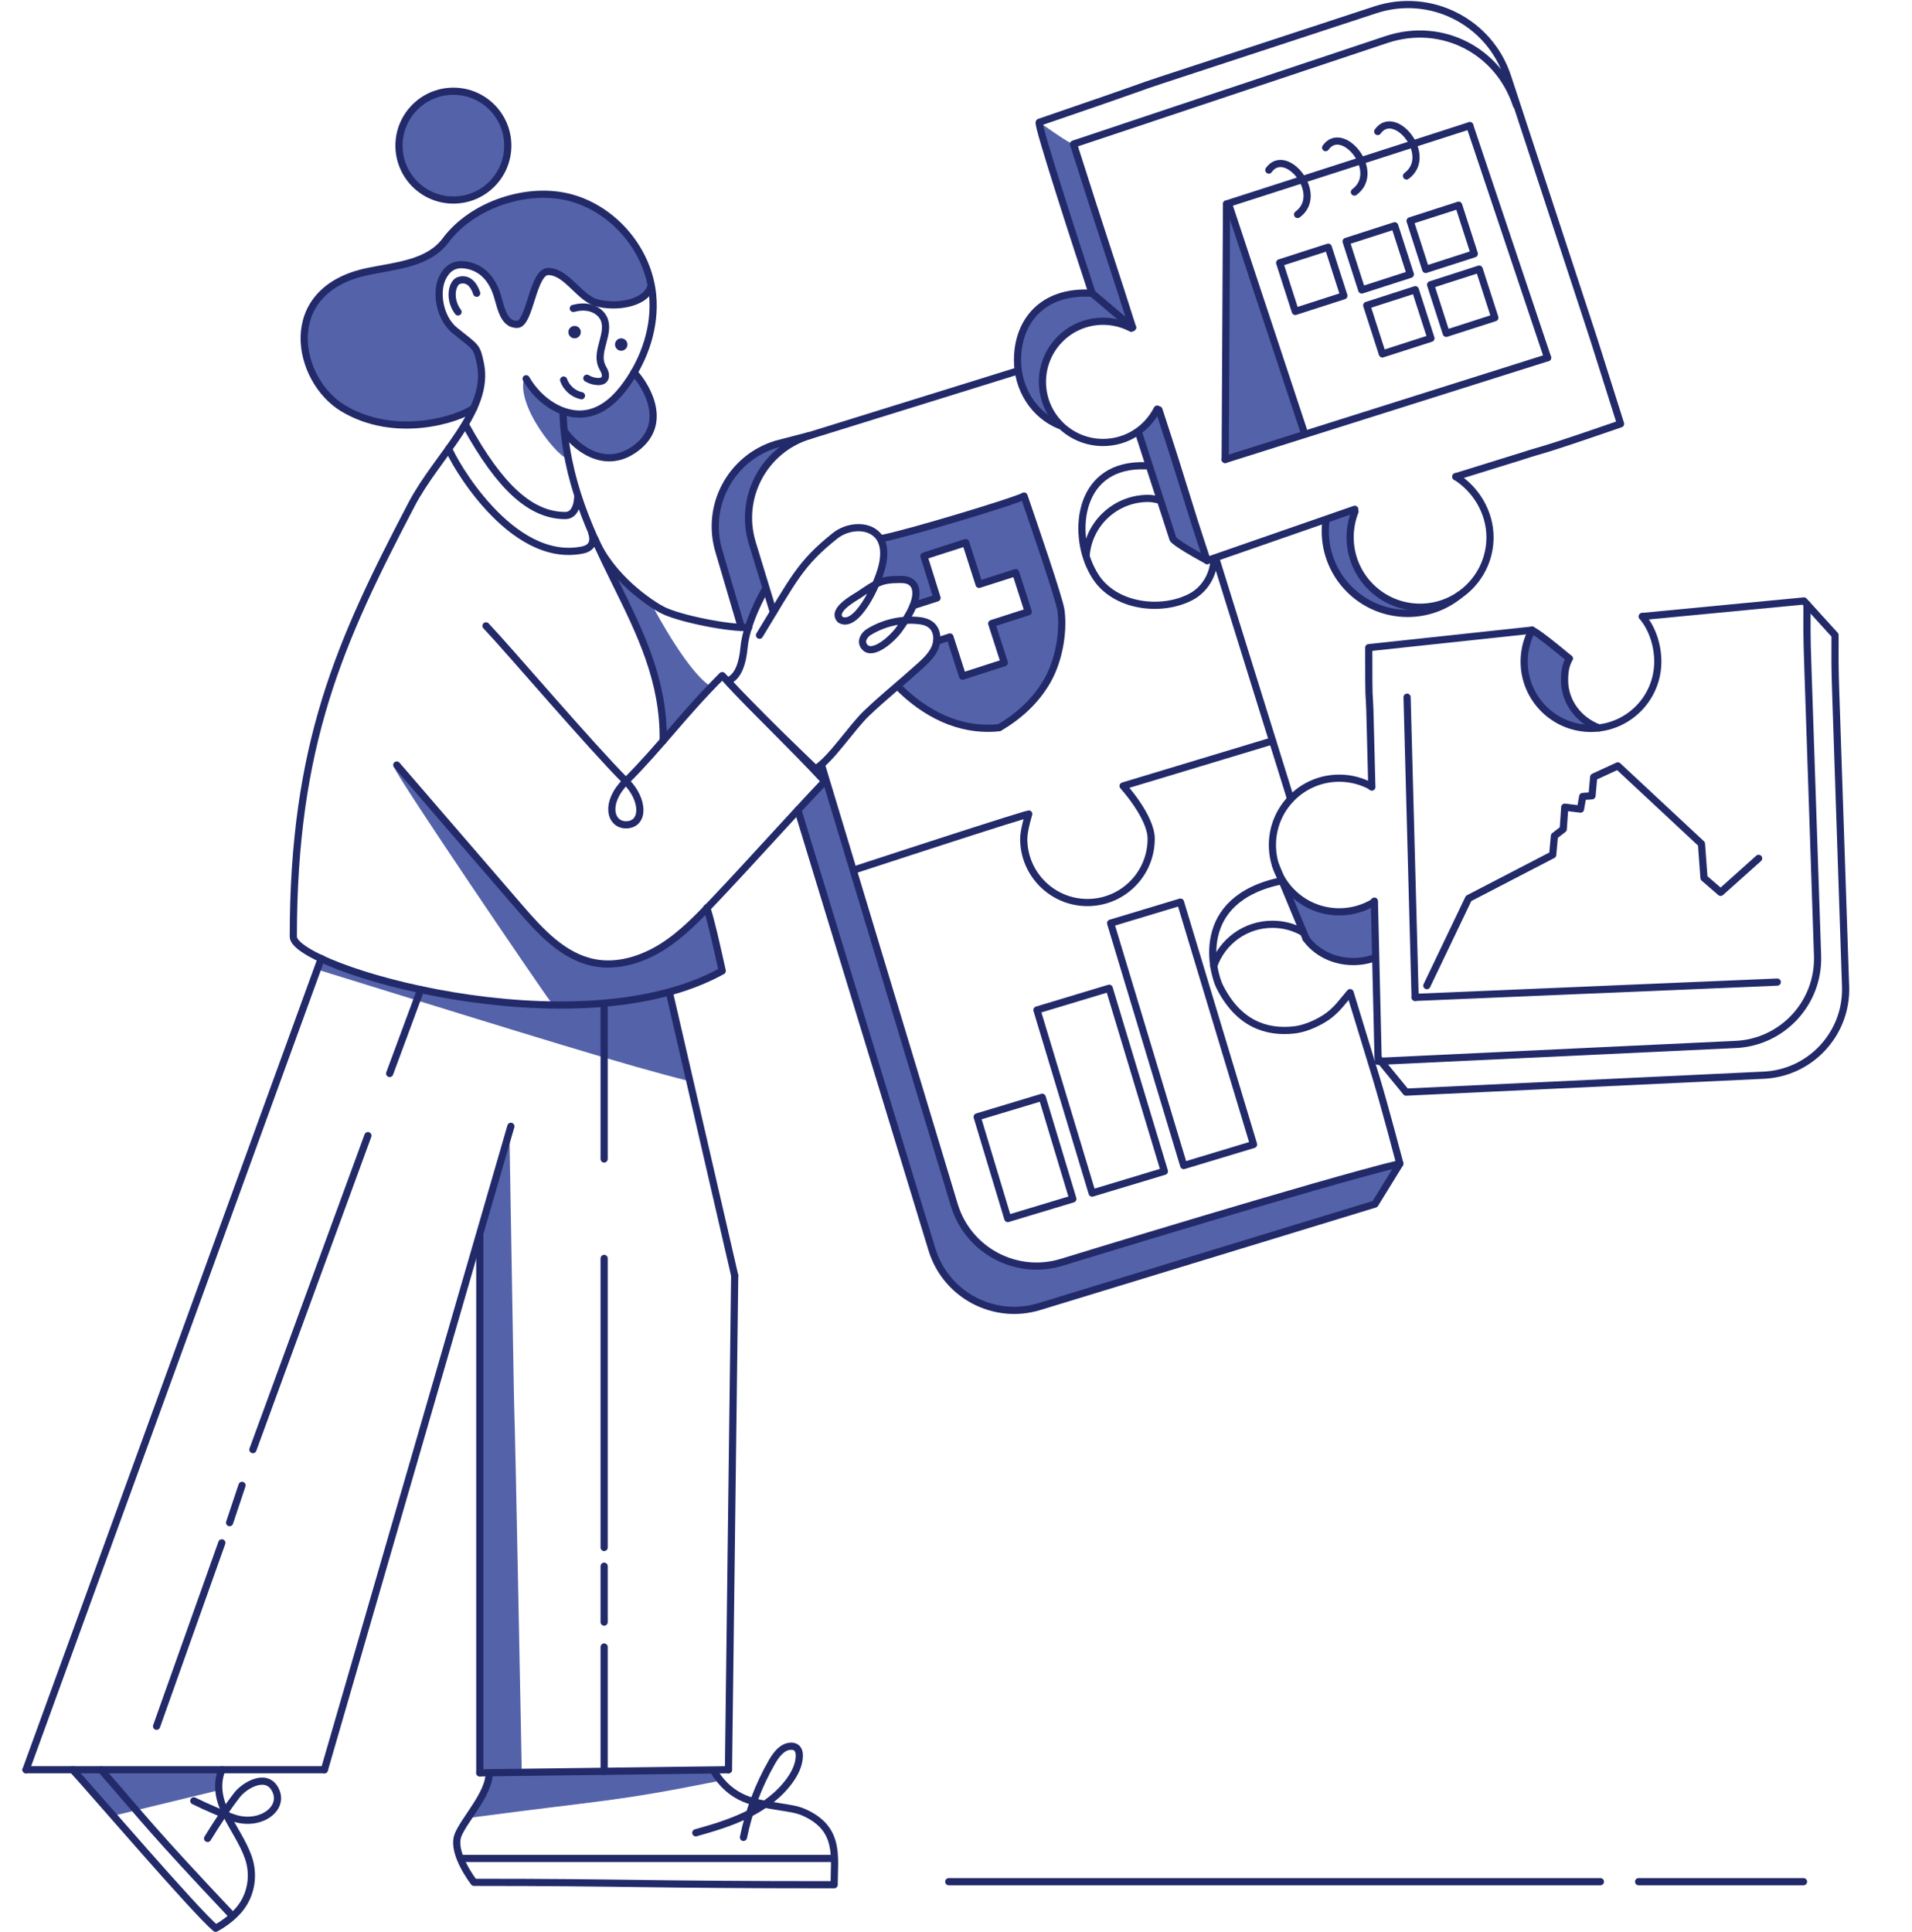 <svg xmlns="http://www.w3.org/2000/svg" id="_&#x421;&#x43B;&#x43E;&#x439;_4" data-name="&#x421;&#x43B;&#x43E;&#x439; 4" viewBox="0 0 532.83 538.34"><defs><style>      .cls-1 {        fill: #222a6a;      }      .cls-2 {        fill: none;        stroke: #222a6a;        stroke-linecap: round;        stroke-linejoin: round;        stroke-width: 2px;      }      .cls-3 {        fill: #5462aa;      }    </style></defs><g id="filling"><path class="cls-3" d="m437.31,183.5s-10.04-8.58-10.39-7.8c-8.66,19.06,13.2,28.53,16.46,27.72,3.46-.87-12.99-4.33-6.06-19.92Z"></path><path class="cls-3" d="m377.61,142.54c.16-.6-7.86,1.98-7.86,2.85,0,31.2,28.58,24.25,28.58,24.25,0,0-27.72,0-20.72-27.1Z"></path><path class="cls-3" d="m285.38,138.23c-37.77,12.35-40.37,10.62-39.73,11.84,2.31,4.4-1.5,12.64-1.5,12.64,0,0,4-2.52,9.12-1.26,1.46.36,1.87,2.85,1.98,3.95.16,1.64-.89,3.63-.89,3.63l6.11-2.21-2.46-11.92,11.1-3.71,3.75,11.64,10.19-3.28,3.51,10.91-10.19,3.28,3.51,10.91-11.64,3.75-3.51-10.91-3.64,1.17-.98,2.71-10.32,9.48s14.3,14.36,28.72,11.91c6.36-1.08,15.57-16.53,16.94-23.67,1.99-10.33-10.06-40.87-10.06-40.87Z"></path><path class="cls-3" d="m382.93,251.36l.44,15.15s-4.96,1.88-10.16,1.01c-6.51-1.08-9.53-7.8-9.53-7.8l-5.92-13.09s4.19,5.29,10.25,7.03c7.12,2.03,14.92-2.3,14.92-2.3Z"></path><path class="cls-3" d="m229.86,217.71l-7.5,8.03,38.73,125.92,4.68,6.54,7.82,5.16,6.2,1.56,5.63.05,97.76-29.46,6.93-11.26-92.25,26.42c-16.11,5.85-26.2-2.64-31.83-14.38-.23-.47-.41-.96-.56-1.46l-35.61-117.11Z"></path><path class="cls-3" d="m212.45,161.85c.09.27.61,1.46.51,1.73-.72,1.97-4.43,11.26-5.2,11.26h-1.73s-6.93-28.58-6.93-28.58l2.6-10.39c1.11-3.28,6.4-8.92,9.53-10.39l10.39-3.46s-10.39,6.93-12.13,14.73c-1.78,8.02-1.73,11.26,2.95,25.13Z"></path><path class="cls-3" d="m132.41,113.34c-12.83,8.92-41.85,5.84-45.91-10.39-5.2-20.79,8.69-26.57,20.79-27.72,18.19-1.73,19.72-19.21,39.33-20.56,14.69-1.01,29.07,2.03,34.47,25.01.31,1.32-10.82,12.84-25.29-3.58-1.04-1.18-4.32-.86-5.8,1.55-2.67,4.36-3.99,12.65-6.33,12.31-6.91-1.03-3.46-16.46-15.59-16.46-5.2,0-7.8,12.99-2.6,17.32,8.12,6.77,7.08,5.97,8.66,12.13.53,2.06-.04,3.83-.37,5.8-.29,1.73-.79,4.2-1.36,4.6Z"></path><circle class="cls-3" cx="126.78" cy="40.14" r="15.16"></circle><path class="cls-3" d="m177.45,103.81c14.73,25.12-13.34,28.76-19.06,17.32-1.73-3.46-2.07-6.26-.87-6.06,15.59,2.6,18.16-14.26,19.92-11.26Z"></path><path class="cls-3" d="m147.08,105.73c-.36-.45-1.1-.26-1.19.31-1.56,8.99,12.51,24.55,12.51,21.16,0-2.33-1.39-10.9-1.68-12.67-.03-.2-.15-.37-.33-.47-1.07-.6-5.1-3.07-9.31-8.33Z"></path><path class="cls-3" d="m169.93,158.58c4.33,5.2,11.27,9.12,11.86,10.2,11.26,20.79,16.46,22.52,16.46,22.52-3.92,3.92-6.06,6.93-12.99,14.73-1.73-12.13.27-15.4-15.32-47.44Z"></path><path class="cls-3" d="m109.89,213.82c0,1.73,42.44,64.1,43.31,64.96,3.46,3.46-38.98-.87-64.1-12.13l-.87,3.46c61.5,19.06,86.62,26.85,103.94,31.18,0,0-6.33-24.66-5.2-25.12,4.33-1.73,13.95-5.2,13.86-6.06-.87-7.8-1.73-9.53-3.46-16.46-.87-3.46-13.51,19.58-32.92,14.73-17.11-4.28-53.67-60.12-54.55-54.79-.01.07-.02.22-.02.22Z"></path><path class="cls-3" d="m141.94,314.29c2.6,152.45,0,0,3.46,179.3,21.65,0,17.32,0,53.7,0,.58,0,.49,1.16.91,1.78s1.34.71.82.82c-30.32,6.06-31.18,5.2-70.16,10.39-2.63.35,6.77-8.85,5.2-12.13-.61-1.28-2.61.36-2.6,0q.87-32.05,0-148.99s8.65-31.83,8.66-31.18Z"></path><polygon class="cls-3" points="20.89 493.35 31.56 505.99 60.99 498.86 61.82 493.16 20.89 493.35"></polygon><path class="cls-3" d="m341.81,56.84l21.56,64.28s-22.55,6.83-21.94,6.93.38-71.2.38-71.2Z"></path><path class="cls-3" d="m323.25,116.36l13.15,39.85-9.53-6.06-8.93-27.59c-.38-1.17-.21-2.46.47-3.49l2.59-2.22c.31-.48.86-2.03,1.35-2.03.64,0,.66.83.89,1.54Z"></path><path class="cls-3" d="m283.13,99.48l2.56-8.71c1.92-4.76,6.33-7.35,11.3-8.62l7.11-.71c-.06-.05-.12-.1-.18-.16-4.76-15.74-9.53-31.47-14.29-47.21,0,0,9.1,6.5,9.53,6.06l15.66,50.31,1.23,1.23-4.33-1.73c-13.86-3.46-20.79,7.8-21.65,17.32l3.92,10.25c-.72.22-5.41-3.38-8.25-8.52-.81-1.46-2.78-7.87-2.6-9.53Z"></path></g><g id="line"><g id="_&#x43B;&#x438;&#x43D;&#x438;&#x44F;_&#x43F;&#x435;&#x440;&#x441;&#x43E;&#x43D;&#x430;&#x436;" data-name="&#x43B;&#x438;&#x43D;&#x438;&#x44F; &#x43F;&#x435;&#x440;&#x441;&#x43E;&#x43D;&#x430;&#x436;"><path class="cls-2" d="m208.64,174.84c-5.26.36-19.22-2.46-23.82-4.76-3.46-1.73-14.58-9.14-19.06-19.92"></path><g><path class="cls-2" d="m61.82,493.16c-1.63,4.2-.82,8.23,1.15,12.29,1.97,4.06,4.67,7.77,6.19,12.01,1.52,4.24,1.11,9-1.22,12.86-2.66,4.42-7.85,7.01-7.85,7.01-6.06-5.2-32.98-36.65-39.84-44.18"></path><path class="cls-2" d="m57.85,512.3c2.57-4.16,5.37-8.48,8.29-12.21,1.93-2.46,7.8-6.06,10.39-1.73,3.15,5.25-3.46,10.39-10.63,8.46-2.19-.59-8.42-3.26-11.89-5"></path><g><path class="cls-2" d="m254.36,169.04c.98-2.27,1.54-5.36-.45-6.82-.88-.65-2.04-.76-3.14-.75-5.29.04-6.19.81-11.39,4.28-1.33.88-7.8,4.33-5.2,6.93,4.33,2.6,10.19-9.1,11.63-14.88.74-3,.81-6.55-1.35-8.76-2.94-3-8.42-2.38-11.71.24-9.82,7.81-11.56,12.14-21.09,27.73"></path><path class="cls-2" d="m213.4,164.01c-.63.94-5.44,9.56-6.06,16.46-.87,9.53-4.95,8.81-4.33,9.53,5.2,6.06,24.25,24.25,24.25,24.25,4.33-2.6,9.95-11.4,14.28-15.53,4.8-4.58,9.99-8.72,14.91-13.18,1.64-1.49,3.3-3.08,4.14-5.13s.67-4.68-1-6.15c-1.11-.97-2.64-1.27-4.11-1.38-4.68-.36-9.47.81-13.45,3.29-.96.6-2.64,2.56-.91,4.29,2.21,2.21,7.46-2.26,9.53-5.2,1.52-2.16,2.67-3.81,3.72-6.23"></path><g><path class="cls-2" d="m135.44,174.4c6.32,6.64,29.01,33.34,38.98,43.31,5.2,5.2,5.2,12.13,0,12.13-4.33,0-6.06-6.06,0-12.13,9.98-9.98,15.59-18.19,26.85-29.45,8.84,9.54,19.74,19.91,28.58,29.45-10.12,10.7-20.41,22.25-30.53,32.94-4.57,4.83-9.2,9.72-14.83,13.25s-12.46,5.64-18.98,4.35c-8.59-1.7-14.96-8.72-20.68-15.35-11.42-13.24-22.84-26.48-34.26-39.72"></path><g><line class="cls-2" x1="142.37" y1="313.86" x2="90.4" y2="493.16"></line><line class="cls-2" x1="7.25" y1="493.16" x2="89.53" y2="267.09"></line><line class="cls-2" x1="90.4" y1="493.16" x2="7.25" y2="493.16"></line><line class="cls-2" x1="186.55" y1="276.61" x2="204.74" y2="355.44"></line><line class="cls-2" x1="203.01" y1="493.16" x2="204.74" y2="355.44"></line><line class="cls-2" x1="133.71" y1="344.18" x2="133.71" y2="494.03"></line><line class="cls-2" x1="203.01" y1="493.16" x2="133.71" y2="494.03"></line><line class="cls-2" x1="117.25" y1="275.75" x2="108.59" y2="299.14"></line><line class="cls-2" x1="102.53" y1="316.46" x2="70.48" y2="403.95"></line><line class="cls-2" x1="63.98" y1="424.3" x2="67.45" y2="413.91"></line><line class="cls-2" x1="43.63" y1="481.04" x2="61.82" y2="429.93"></line><line class="cls-2" x1="168.36" y1="458.95" x2="168.36" y2="493.6"></line><line class="cls-2" x1="168.36" y1="436.43" x2="168.36" y2="452.02"></line><line class="cls-2" x1="168.36" y1="350.67" x2="168.36" y2="431.23"></line><line class="cls-2" x1="168.36" y1="279.65" x2="168.36" y2="322.96"></line></g><path class="cls-2" d="m161,138.46s0,5.2-3.46,5.2c-9.57,0-18.19-7.8-27.72-25.12"></path><path class="cls-2" d="m164.89,148.42c.87,2.6,0,4.33-2.59,4.85-20.07,4.04-36.35-25.35-37.25-28.24"></path><g><path class="cls-2" d="m181.35,79.99c-1.77,4.84-10.09,5.78-15.05,4.39s-8.37-8.72-13.53-8.72c-4.33,0-5.07,14.73-8.66,14.73-4.33,0-4.57-5.91-6.06-9.53-1.5-3.62-3.96-6.16-7.8-6.93-4.33-.87-6.06,1.73-6.93,3.46-1.98,3.95-.87,11.26,3.46,14.73,6.08,4.87,6.06,4.33,7.09,9.2,2.78,13.23-12.04,25.57-19.21,39.3-19.92,38.11-32.92,66.7-32.92,120.4,0,8.66,78.82,32.05,119.53,9.53-1.73-7.8-3.08-13.83-4.3-17.58"></path><path class="cls-2" d="m156.89,114.89c1.29,38.02,28.49,58.2,27.92,91.56"></path><path class="cls-2" d="m146.62,105.54c3.6,6.31,10.87,11.29,17.9,9.46,4.26-1.11,7.58-4.46,10.13-8.04,5.1-7.15,8.06-16,7.23-24.74-1.18-12.44-10.59-23.7-22.63-27.06-12.04-3.37-27.61,1.8-35.07,11.83-4.81,6.46-13.77,7.03-21.65,8.66-25.12,5.2-19.92,30.32-6.93,38.11,14.65,8.79,32.06,3.07,36.38,0"></path><path class="cls-2" d="m132.84,81.72c-1.73-5.2-5.2-3.46-5.2-3.46-1.73.87-2.6,5.2,0,8.66"></path><path class="cls-2" d="m176.68,103.83c2.25,2.26,10.6,13.73.34,21.2-9.17,6.67-17.44-1.51-19.69-4.83"></path><path class="cls-2" d="m159.77,85.94c1.55-.41,3.21-.54,4.76-.12s2.98,1.42,3.69,2.86c1.98,4.04-2.29,9.03-.56,13.18.27.66.69,1.25.92,1.93s.22,1.5-.27,2.01c-.43.45-1.11.55-1.73.52-1.07-.04-2.13-.36-3.04-.92"></path><path class="cls-2" d="m162.04,110.27c-2.26-.46-4.22-2.19-4.97-4.37"></path><circle class="cls-2" cx="126.35" cy="40.58" r="15.16"></circle></g></g></g><g><path class="cls-2" d="m136.33,494.13c-.05,5.79-6.95,12.89-8.68,17.22-1.49,3.71,1.73,9.53,4.43,13.18,43.21,0,47.54.67,100.38.67,0-7.8,1.73-15.59-8.34-20.13-2.17-.98-4.58-1.21-6.92-1.61-6.69-1.14-13.19-1.63-18.36-10.04"></path><path class="cls-2" d="m207.18,512.01c1.5-7.37,4.19-14.49,7.94-21.01,1.2-2.09,2.9-4.35,5.3-4.4.53-.01,1.08.1,1.5.43.71.55.87,1.56.83,2.46-.11,2.41-1.24,4.67-2.65,6.63-2.98,4.14-7.23,7.24-11.8,9.5s-9.49,3.73-14.4,5.11"></path><line class="cls-2" x1="128.61" y1="517.87" x2="232.35" y2="517.87"></line></g><path class="cls-2" d="m64.65,533.75c-22.76-24.13-23.62-25.86-36.44-40.54.02-.08.15.05.07.07"></path></g></g><g id="_&#x43B;&#x438;&#x43D;&#x438;&#x438;" data-name="&#x43B;&#x438;&#x43D;&#x438;&#x438;"><line class="cls-2" x1="264.4" y1="524.35" x2="446" y2="524.35"></line><line class="cls-2" x1="456.64" y1="524.35" x2="502.6" y2="524.35"></line></g><path class="cls-2" d="m359.61,222.67l-.33-1.3-20.28-65.15-.67-.12c-.29,4.31-2.7,8.28-6.53,10.27-8.27,4.29-21.22,2.72-26.58-5.82-.35-.56-.69-1.15-1.01-1.77-5.45-10.54-3.75-29.84,15.3-28.98"></path><path class="cls-2" d="m228.99,213.38l36.96,122.45c3.86,12.66,17.25,19.79,29.91,15.93,0,0,72.59-22.31,94.24-27.51,0,0-4.28-16.31-6.71-24.25l-7.15-23.39-2.74,3.29c-1.34,1.61-2.93,3.02-4.72,4.1-2.55,1.54-5.53,2.71-8.12,3-7.8.87-15.59-1.73-20.79-12.13-1.73-3.46-7.8-24.25,17.32-29.45"></path><path class="cls-2" d="m283.56,103.38l-55.76,17.32-2.23.69c-12.66,3.86-19.79,17.25-15.93,29.91l5.88,19.28"></path><path class="cls-2" d="m222.36,225.75l37.35,122.42c3.86,12.66,17.25,19.79,29.91,15.93l93.56-28.58,6.93-11.26"></path><path class="cls-2" d="m225.57,121.37l-9.27,2.41c-12.66,3.86-19.79,17.25-15.93,29.91l6.1,20.72"></path><path class="cls-2" d="m238.09,242.4c47.64-15.59,48.6-15.57,48.6-15.57,0,0-1.4,4.46-1.4,6.91,0,9.81,7.95,17.76,17.76,17.76,9.81,0,17.76-7.95,17.76-17.76,0-6.13-7.83-14.72-7.83-14.72,0,0,43.22-13.04,41.61-12.56"></path><g><g><path class="cls-2" d="m426.94,175.59l-45.5,4.88c0,17.32.09,10.99.3,17.17l.56,21.68"></path><path class="cls-2" d="m383.01,251.11l1.03,43.69,7.8,9.53,99.34-4.7c13.23-.44,23.59-11.53,23.14-24.75l-2.74-81.62c-.27-7.92-.2-9.34-.2-16.27l-8.66-9.53-45.04,4.33"></path><path class="cls-2" d="m384.03,295.76l99.34-4.7c13.23-.44,23.59-11.53,23.14-24.75l-2.74-81.62c-.27-7.92-.2-9.34-.2-16.27"></path><path class="cls-2" d="m382.25,219.19c-2.68-1.49-5.76-2.34-9.04-2.34-10.29,0-18.62,8.34-18.62,18.62,0,10.29,8.34,18.62,18.62,18.62,3.56,0,6.89-1,9.72-2.73"></path><path class="cls-2" d="m426.94,175.59c-1.4,2.61-2.19,5.6-2.19,8.77,0,10.29,8.34,18.62,18.62,18.62s18.62-8.34,18.62-18.62c0-4.6-1.57-9.31-4.33-12.56"></path><path class="cls-2" d="m437.31,183.5c-1.03,1.93-1.3,3.76-1.3,6.06,0,6.04,3.97,11.2,9.58,13.29"></path><path class="cls-2" d="m437.31,183.5c-10.39-8.66-10.39-7.8-10.39-7.8"></path></g><path class="cls-2" d="m363.92,261.48c2.76,3.89,7.64,6.47,13.2,6.47,2.08,0,4.07-.36,5.89-1.02"></path><line class="cls-2" x1="355.46" y1="241.1" x2="363.99" y2="261.58"></line></g><line class="cls-2" x1="392.12" y1="194.28" x2="394.36" y2="277.93"></line><line class="cls-2" x1="394.36" y1="277.93" x2="495.28" y2="273.67"></line><polyline class="cls-2" points="397.63 274.66 409.27 250.35 432.7 238.2 433.18 232.95 435.64 231.04 436.06 224.93 440.45 225.47 441.06 221.95 443.65 221.76 444.13 216.52 450.85 213.42 474.16 235.15 474.86 244.65 479.5 248.66 490.09 239.19"></polyline><path class="cls-2" d="m317.34,120.7l9.53,29.45s0,.87,9.53,6.06l41.14-14.29"></path><path class="cls-2" d="m405.7,132.83l18.44-5.72c7.31-2.4,2.35-.34,27.47-9-6.06-19.06-6.22-19.82-8.85-27.83l-22.64-68.93c-5.03-15.31-21.52-23.65-36.83-18.62l-59.84,19.65c-7.46,2.45-.91.44-33.83,11.7-.79.27,11.6,38.12,14.73,47.64"></path><path class="cls-2" d="m377.61,142.54c-.88,2.22-1.36,4.64-1.36,7.18,0,10.76,8.73,19.49,19.49,19.49,10.76,0,19.49-8.73,19.49-19.49,0-7.01-3.98-13.46-9.53-16.89"></path><path class="cls-2" d="m369.48,145.24c-.11.9-.16,1.82-.16,2.75,0,12.68,10.28,22.95,22.95,22.95,5.49,0,10.52-1.92,14.47-5.13"></path><path class="cls-2" d="m304.35,81.72c-13.86-.87-20.79,7.86-20.79,18.62,0,8.13,4.61,15.27,11.69,18.19"></path><path class="cls-2" d="m322.97,114.2c8.03,24.49,7.2,23.33,13.43,42.01"></path><path class="cls-2" d="m422.59,29.32c-5.03-15.31-20.79-23.37-36.1-18.34l-87.33,29.17c7.83,24.72,12.07,37.18,16.46,51.11"></path><path class="cls-2" d="m315.27,91.47c-2.35-1.24-5.04-1.95-7.88-1.95-9.33,0-16.89,7.56-16.89,16.89,0,9.33,7.56,16.89,16.89,16.89,6.6,0,12.31-3.78,15.09-9.3"></path><line class="cls-2" x1="315.61" y1="91.25" x2="304.35" y2="81.72"></line><line class="cls-2" x1="409.59" y1="35.01" x2="431.28" y2="99.68"></line><line class="cls-2" x1="341.43" y1="128.04" x2="431.28" y2="99.68"></line><line class="cls-2" x1="409.59" y1="35.01" x2="341.81" y2="56.84"></line><line class="cls-2" x1="341.43" y1="128.04" x2="341.81" y2="56.84"></line><line class="cls-2" x1="363.59" y1="120.9" x2="342.41" y2="56.93"></line><path class="cls-2" d="m383.94,36.65c4.75-6.71,15.7,6.74,8.02,12.38"></path><path class="cls-2" d="m369.42,41.14c4.75-6.71,15.7,6.74,8.02,12.38"></path><path class="cls-2" d="m353.59,47.39c4.75-6.71,15.7,6.74,8.02,12.38"></path><rect class="cls-2" x="319.26" y="252.78" width="20.33" height="70.55" transform="translate(-69.14 107.4) rotate(-16.78)"></rect><rect class="cls-2" x="296.23" y="277.26" width="21.03" height="53.28" transform="translate(-74.69 101.52) rotate(-16.78)"></rect><rect class="cls-2" x="276.2" y="307.85" width="18.93" height="29.58" transform="translate(-81 96.23) rotate(-16.78)"></rect><g><rect class="cls-2" x="394.79" y="59.02" width="14.22" height="14.22" transform="translate(-.92 126.38) rotate(-17.85)"></rect><rect class="cls-2" x="400.52" y="76.83" width="14.22" height="14.22" transform="translate(-6.11 128.99) rotate(-17.85)"></rect><rect class="cls-2" x="376.97" y="64.75" width="14.22" height="14.22" transform="translate(-3.54 121.19) rotate(-17.85)"></rect><rect class="cls-2" x="382.71" y="82.57" width="14.22" height="14.22" transform="translate(-8.72 123.81) rotate(-17.85)"></rect><rect class="cls-2" x="358.45" y="70.72" width="14.22" height="14.22" transform="translate(-6.26 115.8) rotate(-17.85)"></rect></g><path class="cls-2" d="m322.97,139.32c-1.13-.23-1.84-.43-3.03-.43-8.97,0-16.35,6.82-17.23,15.55"></path><path class="cls-2" d="m363.29,259.9c-2.56-1.49-5.53-2.34-8.7-2.34-7.55,0-13.98,4.83-16.35,11.58"></path><path class="cls-2" d="m245.65,150.07c7.12-1.33,37.49-10.49,39.73-11.84,2.72,7.97,9.9,28.76,10.3,31.94.79,6.33-.71,14.17-3.91,19.69-3.2,5.51-7.8,9.66-13.27,12.91-11.23,1.22-20.97-4.11-28.28-11.48"></path><polyline class="cls-2" points="254.78 168.66 261.13 166.62 257.47 154.95 269.11 151.2 272.85 162.84 283.04 159.57 286.55 170.48 276.37 173.76 279.88 184.67 268.24 188.42 264.73 177.5 261.08 178.68"></polyline><g id="_&#x433;&#x43B;&#x430;&#x437;&#x430;" data-name="&#x433;&#x43B;&#x430;&#x437;&#x430;"><circle class="cls-1" cx="160.13" cy="92.55" r="1.73"></circle><circle class="cls-1" cx="173.12" cy="96.01" r="1.73"></circle></g></g></svg>